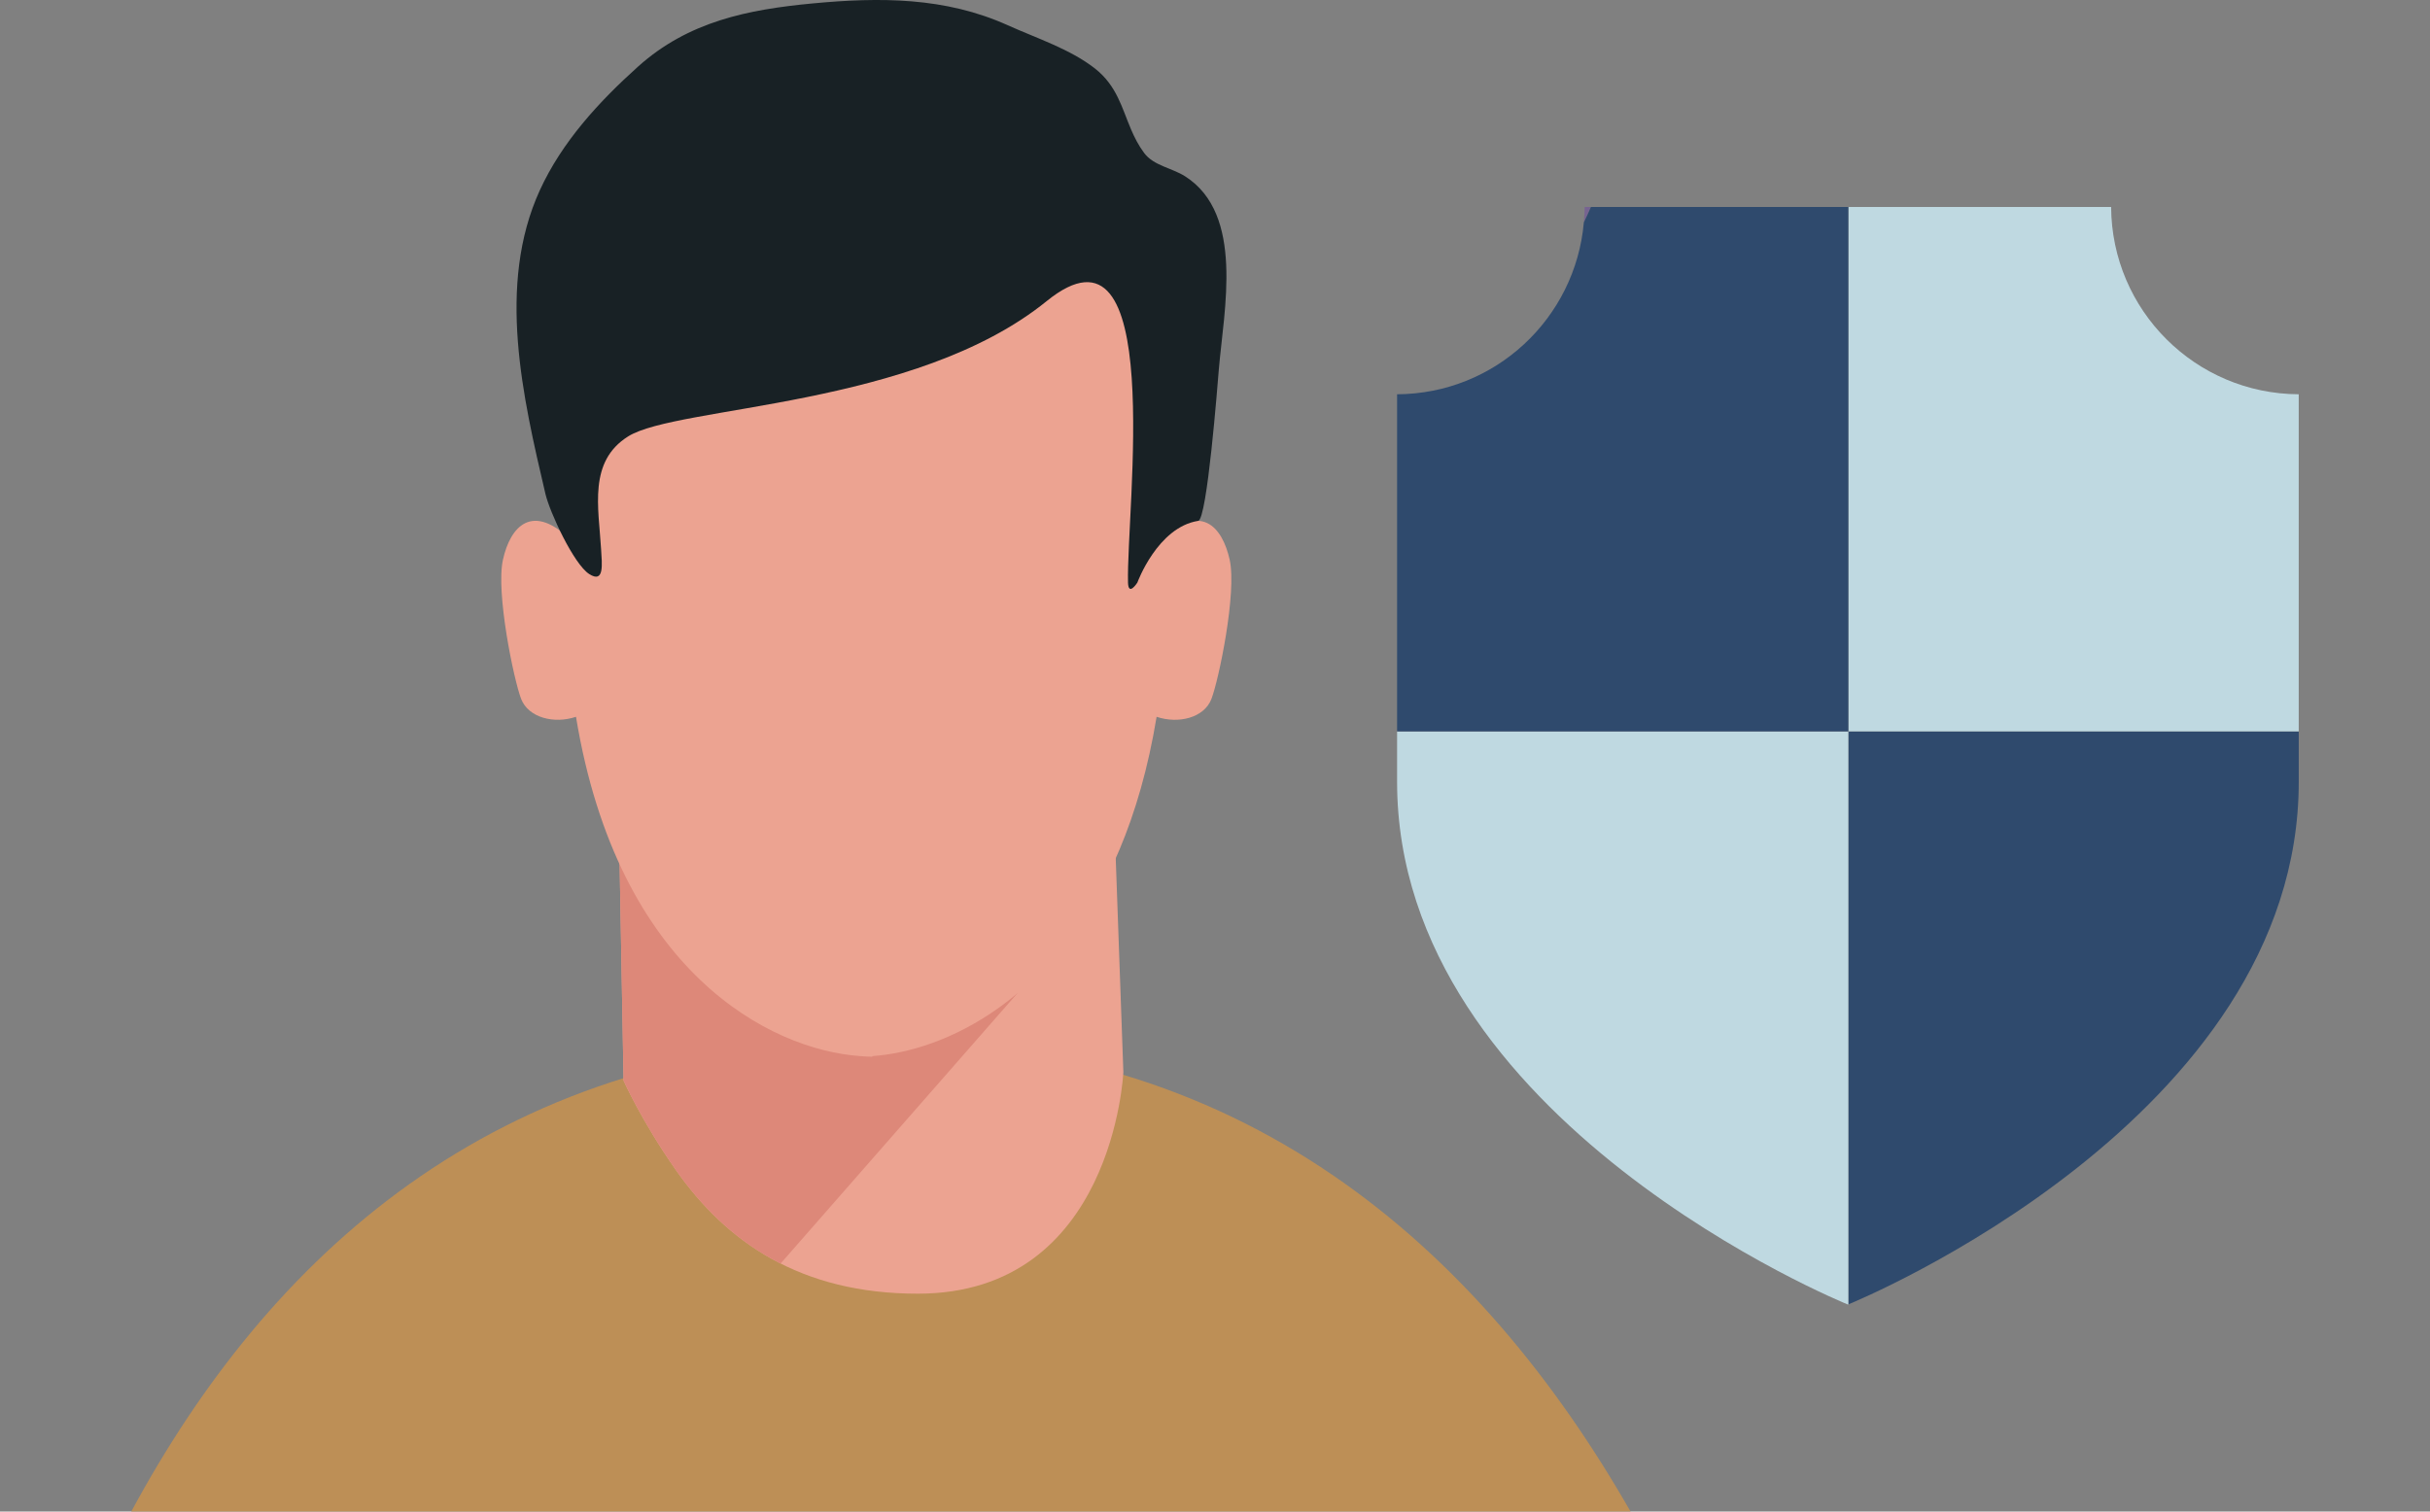 <?xml version="1.0" encoding="utf-8"?>
<!-- Generator: Adobe Illustrator 24.2.1, SVG Export Plug-In . SVG Version: 6.00 Build 0)  -->
<svg version="1.1" id="Layer_1" xmlns="http://www.w3.org/2000/svg" xmlns:xlink="http://www.w3.org/1999/xlink" x="0px" y="0px"
	 viewBox="0 0 90 56" enable-background="new 0 0 90 56" xml:space="preserve">
<rect x="0" y="0" width="90" height="56" fill="#808080" stroke="none"/>
<g>
	<g>
		<path fill="#BD8F56" d="M60.391,56c-5.576-9.746-14.422-17.724-28.44-17.437C18.259,38.844,9.931,46.596,4.862,56H60.391z"/>
		<g>
			<defs>
				<path id="XMLID_27_" d="M41.229,29.152l-18.368-1.925l0.234,12.807c0,0,0.671,1.505,1.932,3.304
					c1.884,2.685,4.622,4.59,8.966,4.59c7.254,0,7.613-8.212,7.613-8.212L41.229,29.152z"/>
			</defs>
			<use xlink:href="#XMLID_27_"  overflow="visible" fill="#ECA391"/>
			<clipPath id="XMLID_2_">
				<use xlink:href="#XMLID_27_"  overflow="visible"/>
			</clipPath>
			<polygon clip-path="url(#XMLID_2_)" fill="#DD8879" points="22.861,27.227 22.861,53.719 37.678,36.802 			"/>
		</g>
		<path fill="#ECA391" d="M41.46,31.482c0.59-1.398,1.065-3.029,1.377-4.926c0.812,0.273,1.759,0.037,2.029-0.658
			c0.272-0.696,0.949-3.947,0.677-5.163c-0.27-1.22-1.082-2.167-2.572-0.678c-0.105-2.754-0.547-7.729-1.766-11.07
			c0-0.361-0.029-0.652-0.099-0.854c-0.128-0.352-0.39-0.671-0.752-0.968c-0.116-0.185-0.237-0.359-0.36-0.515
			c-0.998-1.247-4.405-1.749-7.909-1.598c-3.505-0.151-6.91,0.351-7.905,1.598c-0.127,0.156-0.247,0.33-0.361,0.515
			c-0.362,0.297-0.628,0.616-0.754,0.968c-0.072,0.202-0.102,0.493-0.101,0.854c-1.22,3.341-1.658,8.316-1.767,11.07
			c-1.486-1.489-2.3-0.542-2.569,0.678c-0.271,1.216,0.404,4.467,0.675,5.163c0.274,0.694,1.221,0.93,2.03,0.658
			c1.558,9.457,7.194,12.338,10.528,12.57c0.003,0.006,0.373,0.023,0.443,0.023c0,0,0.005-0.017,0.007-0.023
			C34.974,38.941,39.113,37.063,41.46,31.482"/>
		<path fill="#182125" d="M41.895,4.804c-0.346-0.806-0.526-1.626-1.341-2.266c-0.917-0.72-2.17-1.125-3.231-1.603
			c-2.312-1.045-4.741-1.043-7.226-0.808c-2.384,0.225-4.599,0.663-6.463,2.338c-1.45,1.302-2.821,2.792-3.64,4.583
			c-1.608,3.517-0.63,7.675,0.207,11.249c0.159,0.678,1.049,2.603,1.622,2.97c0.568,0.364,0.472-0.37,0.44-0.914
			c-0.092-1.558-0.481-3.252,0.999-4.184c1.823-1.147,10.626-1.058,15.503-5.013c4.447-3.607,2.947,7.708,3.013,10.426
			c0.014,0.529,0.347,0,0.347,0s0.748-2.051,2.253-2.285c0.331-0.055,0.717-5.056,0.765-5.627c0.184-2.179,0.955-5.731-1.249-7.137
			c-0.484-0.31-1.166-0.393-1.515-0.861C42.17,5.391,42.021,5.098,41.895,4.804z"/>
		<path fill="#221E20" d="M24.329,48.26"/>
		<path fill="#221E20" d="M24.329,48.26"/>
	</g>
	<g>
		<g>
			<g>
				<polygon fill="#E3F0F5" points="68.444,48.332 68.442,48.33 68.438,48.332 				"/>
				<path fill="#766391" d="M58.692,7.668c-0.001,0.192-0.016,0.38-0.032,0.568c0.091-0.187,0.178-0.376,0.261-0.568H58.692z"/>
				<path fill="#2F4A6D" d="M68.457,48.324c0.348-0.142,16.682-6.889,16.682-19.363c0-0.633,0-1.252,0-1.864H68.457V48.324z"/>
				<path fill="#BFD9E1" d="M85.138,27.097c0-4.959,0-9.225,0-12.49c-3.827-0.017-6.926-3.112-6.948-6.938h-4.993h-4.741v19.428
					H85.138z"/>
				<path fill="#BFD9E1" d="M51.744,27.097c0,0.612,0,1.231,0,1.864c0,12.584,16.632,19.343,16.698,19.369
					c0.001,0,0.012-0.005,0.015-0.006V27.097H51.744z"/>
				<path fill="#2F4A6D" d="M51.744,14.607c0,3.265,0,7.53,0,12.49h16.713V7.668h-4.772h-4.763
					c-0.082,0.192-0.169,0.381-0.261,0.568C58.351,11.795,55.379,14.59,51.744,14.607z"/>
			</g>
		</g>
	</g>
</g>
</svg>
